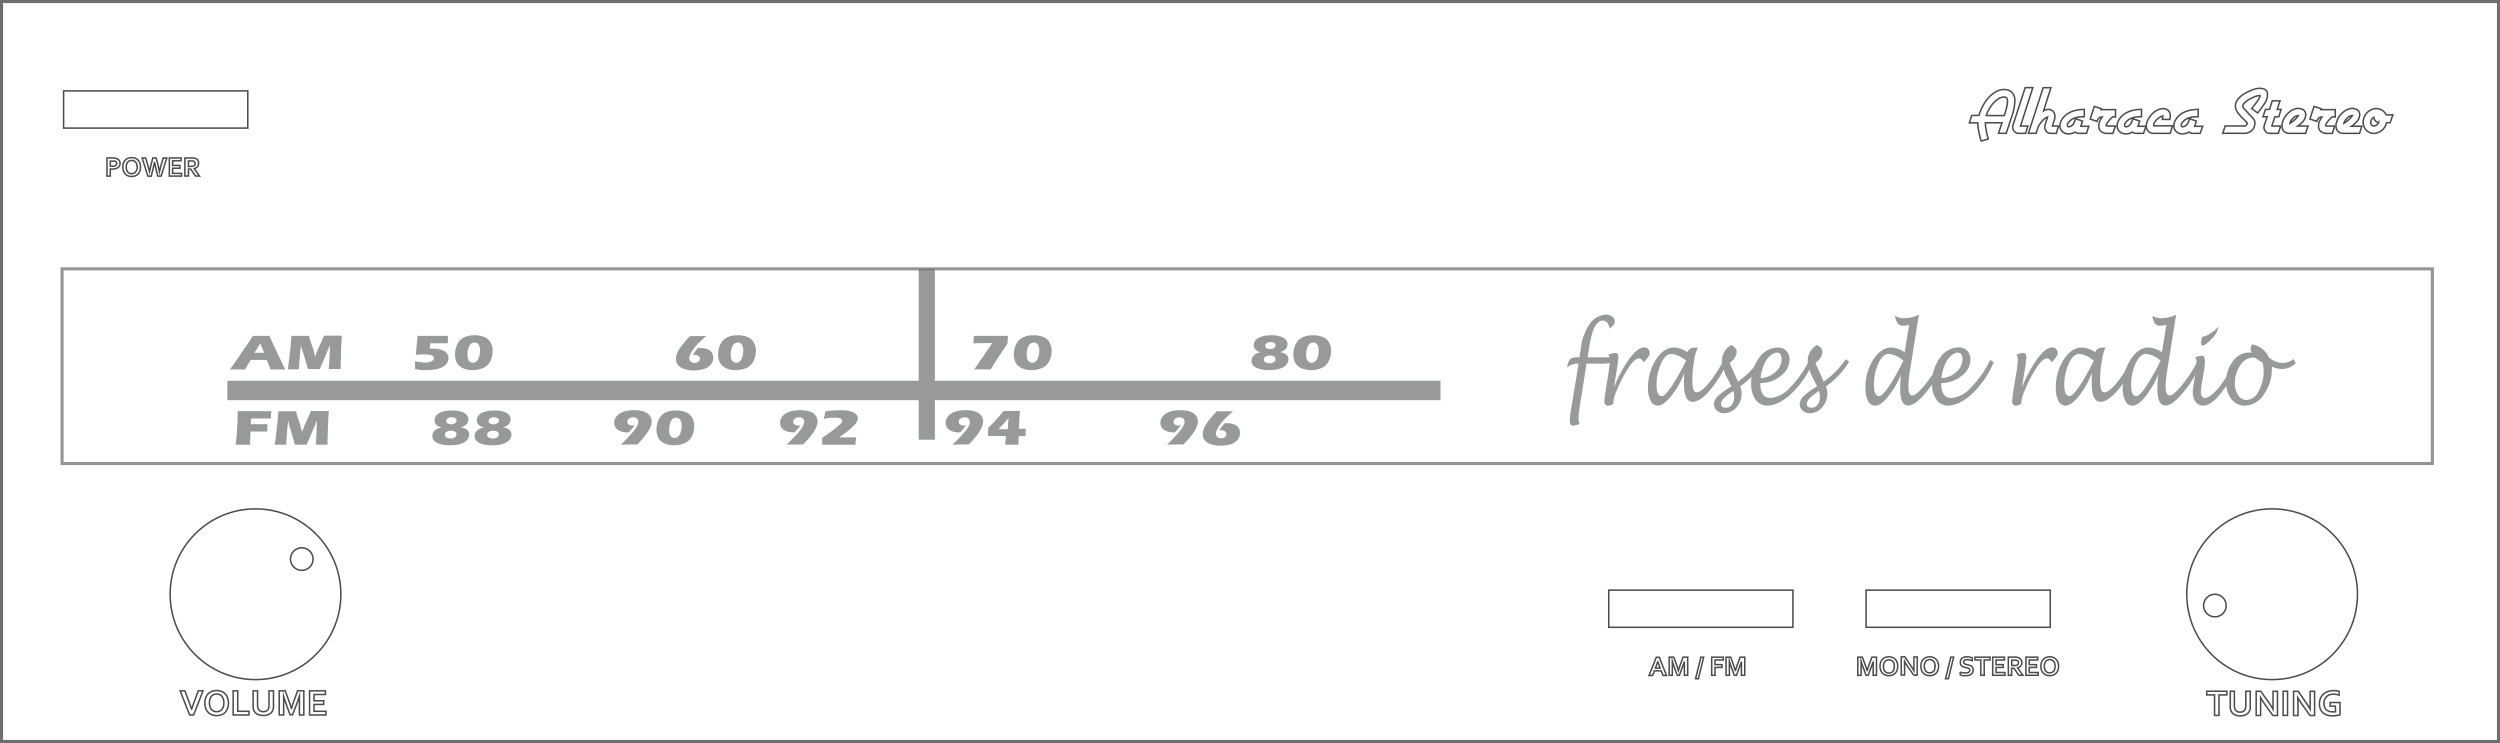 <svg xmlns="http://www.w3.org/2000/svg" viewBox="0 0 473.29 140.67"><rect x="0" y="0" width="473.29" height="140.67" fill="#333333" stroke="none"/><defs><style>.cls-1{fill:#fff;stroke:#6e6e6e;}.cls-1,.cls-3,.cls-4{stroke-miterlimit:10;}.cls-1,.cls-3{stroke-width:0.58px;}.cls-2{fill:#989999;}.cls-3,.cls-4{fill:none;}.cls-3{stroke:#6f6f6f;opacity:0.74;}.cls-4{stroke:#4c4c4c;stroke-width:0.29px;}</style></defs><g id="Capa_2" data-name="Capa 2"><g id="Capa_1-2" data-name="Capa 1"><rect class="cls-1" x="0.29" y="0.29" width="472.71" height="140.08"></rect><path class="cls-2" d="M298.86,68.84h-.16a3.08,3.08,0,0,0-2,.72,2.87,2.87,0,0,1,.55-1.58,2.42,2.42,0,0,1,1.53-.33H299l.26-1.6a10.35,10.35,0,0,1,1.67-4.7,4,4,0,0,1,3.15-1.78,1.79,1.79,0,0,1,1.16.39,1.17,1.17,0,0,1,.48.94c0,.37-.33.8-1,1.29-.18-1-.61-1.49-1.28-1.49q-1.77,0-2.54,4.79l-.34,2.16h2.73a10.62,10.62,0,0,0,2.74-.26,2,2,0,0,1-.86,1.24,8.33,8.33,0,0,1-2.47.21h-2.34l-1.32,8.32a13.37,13.37,0,0,0-.2,2.1,2.68,2.68,0,0,0,.2,1,3.56,3.56,0,0,1-1.2.32c-.43,0-.65-.3-.65-.9a17.22,17.22,0,0,1,.26-2.33Z"></path><path class="cls-2" d="M305.39,76.49a2,2,0,0,1-.86.31c-.53,0-.8-.29-.8-.87,0-.3.1-1,.28-2.23l.39-2.41a21.42,21.42,0,0,0,.36-3.19,1.58,1.58,0,0,0-.26-.94,3.73,3.73,0,0,1,1.34-.35c.37,0,.55.29.55.86a24.7,24.7,0,0,1-.39,2.81l-.44,2.82a25.09,25.09,0,0,1,3-5.53c1-1.32,1.9-2,2.71-2a1,1,0,0,1,.74.31,1,1,0,0,1,.31.74c0,.45-.39,1-1.18,1.8-.2-.51-.48-.76-.85-.76-.66,0-1.5.87-2.52,2.62a25,25,0,0,0-1.66,3.36,7.69,7.69,0,0,0-.7,2.46Z"></path><path class="cls-2" d="M318.84,70.63A15.93,15.93,0,0,1,316.37,75q-1.46,1.8-2.55,1.8a1.51,1.51,0,0,1-1.33-.92,5.13,5.13,0,0,1-.49-2.44,9.65,9.65,0,0,1,1.48-5.34c1-1.54,2.13-2.31,3.43-2.31a4.78,4.78,0,0,1,2.56.91c.13-.6.69-.9,1.65-.9h.31a7.68,7.68,0,0,0-.68,2.31l-.13.82a20.26,20.26,0,0,0-.23,3.22c0,1.42.27,2.13.8,2.13s1.33-.59,2.31-1.75a26.13,26.13,0,0,0,2.88-4.46l.6.53a21.46,21.46,0,0,1-3.3,5.33c-1.24,1.43-2.31,2.14-3.2,2.14-1.12,0-1.68-1.16-1.68-3.49C318.8,72.11,318.81,71.45,318.84,70.63Zm.37-2.32A4.86,4.86,0,0,0,316.48,67c-.79,0-1.47.59-2,1.78a9.49,9.49,0,0,0-.86,4.22c0,1.3.34,2,1,2s2.17-2,4.28-6.09C318.92,68.81,319,68.62,319.21,68.31Z"></path><path class="cls-2" d="M329.45,73.14a4.08,4.08,0,0,1,.27,1.41,3.69,3.69,0,0,1-1,2.58,3.06,3.06,0,0,1-2.34,1.1,2,2,0,0,1-1.35-.5,1.58,1.58,0,0,1-.55-1.21,2.23,2.23,0,0,1,.76-1.54,13.67,13.67,0,0,1,2.55-1.84l-.63-1.25A8.75,8.75,0,0,1,326,68.33a3.41,3.41,0,0,1,1.73-3c.71.33,1.06.76,1.06,1.27a2.71,2.71,0,0,1-1.35,2.08l.89,2,.7,1.57a19.08,19.08,0,0,0,2.25-1.9A21.61,21.61,0,0,0,333.21,68l.63.48A15,15,0,0,1,329.45,73.14Zm-1.32.88c-1.54,1-2.3,1.81-2.3,2.37s.31.8.93.8a1.35,1.35,0,0,0,1.12-.58,2.48,2.48,0,0,0,.42-1.49A3.55,3.55,0,0,0,328.13,74Z"></path><path class="cls-2" d="M333.25,72.52c0,1.89.65,2.83,1.94,2.83a5.65,5.65,0,0,0,3.7-2,19.3,19.3,0,0,0,3.65-5.22l.67.45a17.65,17.65,0,0,1-4,5.87q-2.45,2.32-4.64,2.33a2.59,2.59,0,0,1-2.22-1.13,5.09,5.09,0,0,1-.82-3.07A7.84,7.84,0,0,1,333,67.79a4.36,4.36,0,0,1,3.57-2,2.12,2.12,0,0,1,1.61.63,2.37,2.37,0,0,1,.61,1.69,3.85,3.85,0,0,1-1.69,3.07A6,6,0,0,1,333.25,72.52Zm.06-.93a4.48,4.48,0,0,0,2.8-1.16A3.2,3.2,0,0,0,337.28,68c0-.82-.29-1.24-.89-1.24s-1.36.47-2,1.42A7.9,7.9,0,0,0,333.31,71.59Z"></path><path class="cls-2" d="M345.68,73.14a4.08,4.08,0,0,1,.27,1.41,3.73,3.73,0,0,1-1,2.58,3.06,3.06,0,0,1-2.35,1.1,2,2,0,0,1-1.34-.5,1.58,1.58,0,0,1-.55-1.21,2.23,2.23,0,0,1,.76-1.54A13.34,13.34,0,0,1,344,73.14l-.63-1.25a8.75,8.75,0,0,1-1.14-3.56,3.41,3.41,0,0,1,1.73-3c.71.33,1.06.76,1.06,1.27a2.71,2.71,0,0,1-1.35,2.08l.89,2,.7,1.57a19.08,19.08,0,0,0,2.25-1.9A21.61,21.61,0,0,0,349.44,68l.63.48A15.17,15.17,0,0,1,345.68,73.14Zm-1.33.88c-1.53,1-2.29,1.81-2.29,2.37s.31.8.93.8a1.32,1.32,0,0,0,1.11-.58,2.42,2.42,0,0,0,.43-1.49A3.57,3.57,0,0,0,344.35,74Z"></path><path class="cls-2" d="M359.91,70.88a18.36,18.36,0,0,1-2.55,4.32c-.89,1.07-1.68,1.6-2.38,1.6a1.48,1.48,0,0,1-1.33-.91,5.06,5.06,0,0,1-.49-2.43,9.73,9.73,0,0,1,1.47-5.36c1-1.54,2.12-2.31,3.41-2.31a4.66,4.66,0,0,1,2.54.92l.84-5.21a5.15,5.15,0,0,1-1.14.17,1.2,1.2,0,0,1-1-.4,3.68,3.68,0,0,1-.52-1.52,2.65,2.65,0,0,0,1.73.48,6.25,6.25,0,0,0,2.79-.66l-1.7,10.63a18.51,18.51,0,0,0-.29,3c0,1.11.25,1.67.76,1.67s1.34-.73,2.5-2.18a25.13,25.13,0,0,0,2.91-4.57l.64.5a23.73,23.73,0,0,1-3.47,5.66q-2.08,2.49-3.33,2.49c-1.05,0-1.57-1-1.57-3.14A21.3,21.3,0,0,1,359.91,70.88Zm.42-2.57A4.79,4.79,0,0,0,357.62,67c-.78,0-1.46.59-2,1.78a9.69,9.69,0,0,0-.85,4.22c0,1.3.34,2,1,2s2.16-2,4.27-6.09C360.07,68.79,360.17,68.61,360.33,68.31Z"></path><path class="cls-2" d="M367.5,72.52c0,1.89.64,2.83,1.94,2.83a5.65,5.65,0,0,0,3.7-2,19.53,19.53,0,0,0,3.65-5.22l.66.45a17.63,17.63,0,0,1-4,5.87q-2.45,2.32-4.64,2.33a2.62,2.62,0,0,1-2.23-1.13,5.16,5.16,0,0,1-.81-3.07,7.84,7.84,0,0,1,1.48-4.81,4.33,4.33,0,0,1,3.56-2,2.15,2.15,0,0,1,1.62.63,2.36,2.36,0,0,1,.6,1.69,3.87,3.87,0,0,1-1.68,3.07A6,6,0,0,1,367.5,72.52Zm.06-.93a4.5,4.5,0,0,0,2.8-1.16A3.2,3.2,0,0,0,371.53,68c0-.82-.3-1.24-.89-1.24s-1.36.47-2,1.42A7.9,7.9,0,0,0,367.56,71.59Z"></path><path class="cls-2" d="M382.59,76.49a2,2,0,0,1-.86.31c-.53,0-.8-.29-.8-.87a19.72,19.72,0,0,1,.28-2.23l.39-2.41A21.42,21.42,0,0,0,382,68.1a1.65,1.65,0,0,0-.26-.94,3.73,3.73,0,0,1,1.34-.35c.36,0,.55.29.55.86a24.7,24.7,0,0,1-.39,2.81l-.44,2.82a25.09,25.09,0,0,1,3-5.53c1-1.32,1.9-2,2.71-2a1,1,0,0,1,.74.31,1,1,0,0,1,.31.74c0,.45-.39,1-1.18,1.8-.2-.51-.48-.76-.85-.76-.66,0-1.5.87-2.53,2.62a26.14,26.14,0,0,0-1.65,3.36,7.69,7.69,0,0,0-.7,2.46Z"></path><path class="cls-2" d="M396,70.63A16.19,16.19,0,0,1,393.57,75q-1.47,1.8-2.55,1.8a1.5,1.5,0,0,1-1.33-.92,5.13,5.13,0,0,1-.49-2.44,9.65,9.65,0,0,1,1.48-5.34c1-1.54,2.13-2.31,3.43-2.31a4.78,4.78,0,0,1,2.56.91q.19-.9,1.65-.9h.31a7.4,7.4,0,0,0-.68,2.31l-.14.82a20.35,20.35,0,0,0-.22,3.22c0,1.42.26,2.13.8,2.13s1.33-.59,2.3-1.75a25,25,0,0,0,2.88-4.46l.61.53a21.46,21.46,0,0,1-3.3,5.33c-1.24,1.43-2.31,2.14-3.2,2.14-1.12,0-1.69-1.16-1.69-3.49C396,72.11,396,71.45,396,70.63Zm.37-2.32A4.86,4.86,0,0,0,393.68,67c-.79,0-1.47.59-2,1.78a9.49,9.49,0,0,0-.87,4.22c0,1.3.35,2,1,2s2.17-2,4.28-6.09C396.11,68.81,396.22,68.62,396.41,68.31Z"></path><path class="cls-2" d="M408.61,70.88a18.36,18.36,0,0,1-2.55,4.32c-.89,1.07-1.68,1.6-2.38,1.6a1.49,1.49,0,0,1-1.33-.91,5.18,5.18,0,0,1-.49-2.43,9.73,9.73,0,0,1,1.47-5.36q1.47-2.31,3.42-2.31a4.71,4.71,0,0,1,2.54.92l.83-5.21a5.15,5.15,0,0,1-1.14.17,1.22,1.22,0,0,1-1-.4,3.7,3.7,0,0,1-.51-1.52,2.6,2.6,0,0,0,1.72.48,6.22,6.22,0,0,0,2.79-.66l-1.7,10.63a19.69,19.69,0,0,0-.29,3c0,1.11.26,1.67.77,1.67s1.33-.73,2.49-2.18a24.1,24.1,0,0,0,2.91-4.57l.64.5a23.41,23.41,0,0,1-3.47,5.66c-1.39,1.66-2.5,2.49-3.32,2.49-1.06,0-1.58-1-1.58-3.14A21.3,21.3,0,0,1,408.61,70.88Zm.42-2.57A4.79,4.79,0,0,0,406.32,67c-.78,0-1.45.59-2,1.78a9.69,9.69,0,0,0-.86,4.22c0,1.3.34,2,1,2s2.16-2,4.27-6.09C408.77,68.79,408.87,68.61,409,68.31Z"></path><path class="cls-2" d="M423.89,68.62a27.71,27.71,0,0,1-3.57,6c-1.21,1.45-2.29,2.17-3.24,2.17a1.67,1.67,0,0,1-1.41-.71,3,3,0,0,1-.54-1.86,9,9,0,0,1,.16-1.39l.17-1.07a23.72,23.72,0,0,0,.38-3.23,1.53,1.53,0,0,0-.26-.91,7,7,0,0,1,1.27-.29c.38,0,.58.34.58,1a14.63,14.63,0,0,1-.23,2.14l-.3,1.89a12.9,12.9,0,0,0-.23,1.77c0,.8.27,1.2.82,1.2s1.52-.68,2.6-2a28.16,28.16,0,0,0,3.15-5.16Zm-7-4.88H417a3.63,3.63,0,0,0,1.51-.66,6.78,6.78,0,0,0,1.53-1.27,4.85,4.85,0,0,1-1.22,2.24c-.88.92-1.48,1.37-1.79,1.37s-.32-.15-.32-.47A3.86,3.86,0,0,1,416.93,63.74Z"></path><path class="cls-2" d="M430.09,69.41a3.19,3.19,0,0,1,0,.42,8,8,0,0,1-1.54,4.88A4.4,4.4,0,0,1,425,76.8a3.12,3.12,0,0,1-2.56-1.25,5,5,0,0,1-1-3.23,6.25,6.25,0,0,1,1.28-3.92,3.74,3.74,0,0,1,3-1.66,1.87,1.87,0,0,1,.56.09,1.87,1.87,0,0,1-.19-.74,1.64,1.64,0,0,1,.26-.89,4.2,4.2,0,0,1,3.17,2.43,4.12,4.12,0,0,0,2.7,1.09,3.46,3.46,0,0,0,2-.76l.39.82a3.88,3.88,0,0,1-2.55,1.08A5.31,5.31,0,0,1,430.09,69.41Zm-1.77-.82a3.59,3.59,0,0,1-1.2-.78,2.65,2.65,0,0,0-.66-.11,2.91,2.91,0,0,0-2.36,1.49,5.81,5.81,0,0,0-1,3.38,3.8,3.8,0,0,0,.62,2.26,1.87,1.87,0,0,0,1.59.89,2.71,2.71,0,0,0,2.28-1.65,7.82,7.82,0,0,0,.95-3.94A6,6,0,0,0,428.32,68.59Z"></path><rect class="cls-2" x="43.04" y="72.09" width="229.67" height="3.67"></rect><rect class="cls-2" x="173.92" y="50.9" width="3.06" height="32.34"></rect><path class="cls-2" d="M43.52,69.94l.5-.67,3.11-4.53.33-.5.4-.65H51l.88,1.94,1.78,3.73.35.68H51.23a18.54,18.54,0,0,0-.76-1.8h-3c-.34.55-.7,1.15-1.07,1.8H43.52Zm4.65-3.15H50L49.27,65c-.26.45-.48.83-.67,1.12Z"></path><path class="cls-2" d="M54.47,69.94l.15-.94L55,65.74l.18-2.15h3.35c0,.27.09.47.13.61s.12.41.26.81.26.75.35,1,.21.8.38,1.51q.27-.74.48-1.26c.15-.35.33-.75.54-1.19s.36-.74.42-.88.13-.35.23-.64h3.4q-.1,1.57-.15,2.7c0,1.47-.08,2.48-.08,3,0,.12,0,.32,0,.62H62.25c0-.28.07-.94.12-2s.08-1.72.08-2c0-.13,0-.3,0-.53l-.78,1.89-1.13,2.64H58.3l-.74-2.55L57.13,66a1.45,1.45,0,0,1-.06-.19c0-.08,0-.22-.09-.41l-.16,1.29-.2,2.64v.59H54.47Z"></path><path class="cls-2" d="M78.58,69.85l0-.47c0-.15,0-.29,0-.41s0-.32-.08-.6a10.12,10.12,0,0,0,2.06.27,2.65,2.65,0,0,0,.81-.11,1.4,1.4,0,0,0,.57-.3.59.59,0,0,0,.19-.43.54.54,0,0,0-.4-.51,3.31,3.31,0,0,0-1.27-.18l-.75,0c-.25,0-.58,0-1,.09l.3-3c0-.15,0-.35,0-.62h5.84c0,.33-.06.58-.07.77l0,.63-.79,0h-2.5L81.3,66l.63,0a5.53,5.53,0,0,1,1.65.23,2.12,2.12,0,0,1,1,.65,1.45,1.45,0,0,1,.33.93,1.67,1.67,0,0,1-.33,1,2.34,2.34,0,0,1-.92.74,4.82,4.82,0,0,1-1.36.4,10.21,10.21,0,0,1-1.58.13c-.21,0-.45,0-.73,0L79.32,70Z"></path><path class="cls-2" d="M89.87,63.47a4.81,4.81,0,0,1,1.74.3,2.33,2.33,0,0,1,1.21,1,3.13,3.13,0,0,1,.44,1.67A4.31,4.31,0,0,1,93,67.93a2.81,2.81,0,0,1-1.93,1.89,5.27,5.27,0,0,1-1.61.25,5,5,0,0,1-1.36-.19A2.81,2.81,0,0,1,87,69.29a2.16,2.16,0,0,1-.67-1,3.58,3.58,0,0,1-.19-1.19,4.67,4.67,0,0,1,.26-1.52,3.24,3.24,0,0,1,.75-1.22,3,3,0,0,1,1.21-.69A5.17,5.17,0,0,1,89.87,63.47Zm-.05,1.38a1,1,0,0,0-.5.13,1.26,1.26,0,0,0-.43.43,2.85,2.85,0,0,0-.28.76,4.17,4.17,0,0,0-.11,1,2.37,2.37,0,0,0,.12.82,1,1,0,0,0,.36.5.92.92,0,0,0,.57.18,1,1,0,0,0,.35-.06,1.12,1.12,0,0,0,.36-.24,1.5,1.5,0,0,0,.33-.53,2.78,2.78,0,0,0,.21-.71,3.67,3.67,0,0,0,.07-.75,2,2,0,0,0-.28-1.17A.91.91,0,0,0,89.82,64.85Z"></path><path class="cls-2" d="M132.08,65.89a4.18,4.18,0,0,1,.59,0,3.39,3.39,0,0,1,1.24.21,1.68,1.68,0,0,1,.84.65,1.84,1.84,0,0,1,.28,1,1.8,1.8,0,0,1-.13.69,2.12,2.12,0,0,1-.37.61,2.52,2.52,0,0,1-.6.51,3.43,3.43,0,0,1-.76.33,5.69,5.69,0,0,1-.86.18,7.14,7.14,0,0,1-.93.06,5.58,5.58,0,0,1-1.88-.29,2.29,2.29,0,0,1-1.17-.77,1.8,1.8,0,0,1-.36-1.08,2.91,2.91,0,0,1,.1-.74,3.53,3.53,0,0,1,.43-1,12.63,12.63,0,0,1,.94-1.29,15.81,15.81,0,0,1,1.2-1.34h3.07L132.5,64.7c-.28.27-.55.56-.8.85a8.85,8.85,0,0,0-.62.82,4.63,4.63,0,0,0-.42.74,1.8,1.8,0,0,0-.15.4,1.45,1.45,0,0,0,0,.35.77.77,0,0,0,.11.41.76.76,0,0,0,.34.32,1.13,1.13,0,0,0,.54.12,1.25,1.25,0,0,0,.53-.11.75.75,0,0,0,.46-.71.56.56,0,0,0-.35-.55,1.5,1.5,0,0,0-.7-.17,2.14,2.14,0,0,0-.32,0l.51-.66Z"></path><path class="cls-2" d="M139.71,63.47a4.81,4.81,0,0,1,1.74.3,2.33,2.33,0,0,1,1.21,1,3.13,3.13,0,0,1,.44,1.67,4.31,4.31,0,0,1-.27,1.49,2.81,2.81,0,0,1-1.93,1.89,5.32,5.32,0,0,1-1.61.25,5,5,0,0,1-1.36-.19,2.81,2.81,0,0,1-1.12-.59,2.16,2.16,0,0,1-.67-1,3.58,3.58,0,0,1-.19-1.19,4.67,4.67,0,0,1,.26-1.52,3.24,3.24,0,0,1,.75-1.22,2.94,2.94,0,0,1,1.21-.69A5.17,5.17,0,0,1,139.71,63.47Zm-.05,1.38a1,1,0,0,0-.5.13,1.26,1.26,0,0,0-.43.43,2.85,2.85,0,0,0-.28.76,4.17,4.17,0,0,0-.11,1,2.37,2.37,0,0,0,.12.82,1,1,0,0,0,.36.5.92.92,0,0,0,.57.18,1,1,0,0,0,.35-.06,1.12,1.12,0,0,0,.36-.24,1.5,1.5,0,0,0,.33-.53,2.78,2.78,0,0,0,.21-.71,3.67,3.67,0,0,0,.07-.75,2,2,0,0,0-.28-1.17A.91.91,0,0,0,139.66,64.85Z"></path><path class="cls-2" d="M184.43,69.94l.69-1,1.29-1.87,1.06-1.56c.08-.11.2-.3.36-.56H187c-.83,0-1.74,0-2.72.06,0-.41.07-.89.08-1.43h6.46l-.09,1.47-1.44,2.14-.91,1.4-.82,1.34Z"></path><path class="cls-2" d="M195.7,63.47a4.81,4.81,0,0,1,1.74.3,2.33,2.33,0,0,1,1.21,1,3.13,3.13,0,0,1,.44,1.67,4.31,4.31,0,0,1-.27,1.49,3,3,0,0,1-.73,1.19,3.09,3.09,0,0,1-1.21.7,5.21,5.21,0,0,1-1.6.25,5,5,0,0,1-1.36-.19,2.81,2.81,0,0,1-1.12-.59,2.16,2.16,0,0,1-.67-1,3.58,3.58,0,0,1-.19-1.19,4.67,4.67,0,0,1,.26-1.52,3.24,3.24,0,0,1,.75-1.22,2.94,2.94,0,0,1,1.21-.69A5.12,5.12,0,0,1,195.7,63.47Zm0,1.38a1,1,0,0,0-.5.13,1.26,1.26,0,0,0-.43.43,2.86,2.86,0,0,0-.29.76,4.74,4.74,0,0,0-.1,1,2.37,2.37,0,0,0,.12.82,1,1,0,0,0,.36.5.92.92,0,0,0,.57.18,1.07,1.07,0,0,0,.35-.06,1.12,1.12,0,0,0,.36-.24,1.66,1.66,0,0,0,.33-.53,2.78,2.78,0,0,0,.21-.71,3.67,3.67,0,0,0,.07-.75,2,2,0,0,0-.28-1.17A.91.91,0,0,0,195.65,64.85Z"></path><path class="cls-2" d="M238.6,66.69a5,5,0,0,1-.51-.22,2.27,2.27,0,0,1-.32-.22,1.75,1.75,0,0,1-.26-.29,1.17,1.17,0,0,1-.14-.33,1.24,1.24,0,0,1,0-.33,1.36,1.36,0,0,1,.26-.82,1.92,1.92,0,0,1,.78-.59,4.08,4.08,0,0,1,1.11-.33,8.09,8.09,0,0,1,1.23-.09,6.69,6.69,0,0,1,1.2.11,3.39,3.39,0,0,1,1,.35,1.66,1.66,0,0,1,.6.53,1.29,1.29,0,0,1,.19.72,1.58,1.58,0,0,1-.05.38,1,1,0,0,1-.16.34,1.42,1.42,0,0,1-.26.29,3.29,3.29,0,0,1-.33.23,5.16,5.16,0,0,1-.59.25,5,5,0,0,1,.59.16,1.59,1.59,0,0,1,.4.18,1.43,1.43,0,0,1,.32.28,1.08,1.08,0,0,1,.2.34,1.21,1.21,0,0,1,.06.38,1.51,1.51,0,0,1-.3.89,2.06,2.06,0,0,1-.8.68,4,4,0,0,1-1.18.37,7.87,7.87,0,0,1-1.38.12,7.74,7.74,0,0,1-1.29-.11,4.12,4.12,0,0,1-1.11-.34,1.9,1.9,0,0,1-.71-.56,1.37,1.37,0,0,1-.22-.74,1.45,1.45,0,0,1,.08-.47,1.43,1.43,0,0,1,.25-.43,1.52,1.52,0,0,1,.38-.34,1.89,1.89,0,0,1,.42-.22A5.93,5.93,0,0,1,238.6,66.69Zm1.82.62a1.45,1.45,0,0,0-.84.21.64.64,0,0,0-.31.55.56.56,0,0,0,.14.36.86.86,0,0,0,.39.26,1.92,1.92,0,0,0,.55.08,1.7,1.7,0,0,0,.57-.09.94.94,0,0,0,.41-.28.64.64,0,0,0,.15-.42.57.57,0,0,0-.28-.49A1.45,1.45,0,0,0,240.42,67.31Zm.15-2.55a1.26,1.26,0,0,0-.75.2.61.61,0,0,0-.28.5.52.52,0,0,0,.12.33A.7.7,0,0,0,240,66a1.41,1.41,0,0,0,.47.07,1.3,1.3,0,0,0,.73-.19.6.6,0,0,0,.29-.52.5.5,0,0,0-.25-.44A1.11,1.11,0,0,0,240.57,64.76Z"></path><path class="cls-2" d="M248.61,63.47a4.77,4.77,0,0,1,1.74.3,2.36,2.36,0,0,1,1.22,1,3.12,3.12,0,0,1,.43,1.67,4.31,4.31,0,0,1-.27,1.49,3,3,0,0,1-.72,1.19,3.17,3.17,0,0,1-1.21.7,5.25,5.25,0,0,1-1.6.25,5,5,0,0,1-1.37-.19,3,3,0,0,1-1.12-.59,2.16,2.16,0,0,1-.67-1,3.58,3.58,0,0,1-.19-1.19,4.43,4.43,0,0,1,.27-1.52,3.22,3.22,0,0,1,.74-1.22,3.07,3.07,0,0,1,1.21-.69A5.22,5.22,0,0,1,248.61,63.47Zm0,1.38a1,1,0,0,0-.51.13,1.15,1.15,0,0,0-.42.43,2.56,2.56,0,0,0-.29.76,4.72,4.72,0,0,0-.11,1,2.37,2.37,0,0,0,.12.82,1,1,0,0,0,.36.5.94.94,0,0,0,.57.18,1,1,0,0,0,.35-.06.94.94,0,0,0,.36-.24,1.67,1.67,0,0,0,.34-.53,3.91,3.91,0,0,0,.21-.71,4.56,4.56,0,0,0,.06-.75,2,2,0,0,0-.28-1.17A.89.89,0,0,0,248.57,64.85Z"></path><path class="cls-2" d="M44.62,84.18c.08-.63.14-1.13.17-1.52.05-.56.1-1.34.14-2.32s.07-1.66.07-2v-.51h6.38c-.07.71-.1,1.18-.1,1.4H47.54l-.06,1.08.88,0h1l1.28,0q-.06.89-.06,1.38l-1.44,0-1.72,0-.06,1.67v.83h-2.7Z"></path><path class="cls-2" d="M52,84.18l.15-.94L52.52,80l.19-2.15h3.34c.06.27.1.47.14.61s.12.41.26.81.26.75.34,1,.22.79.39,1.5c.18-.48.34-.9.48-1.25s.33-.75.54-1.2.36-.74.41-.87.14-.35.24-.64h3.4c-.08,1-.13,1.94-.15,2.69C62.05,82,62,83,62,83.56c0,.11,0,.32,0,.62H59.79c0-.28.07-.94.12-2s.07-1.72.07-2c0-.13,0-.31,0-.53l-.79,1.89-1.13,2.64H55.84l-.74-2.56-.44-1.36c0-.05,0-.12,0-.2s0-.21-.1-.41l-.15,1.29-.2,2.65,0,.59H52Z"></path><path class="cls-2" d="M83.54,80.92A3.44,3.44,0,0,1,83,80.7a1.66,1.66,0,0,1-.32-.22,1,1,0,0,1-.25-.29,1,1,0,0,1-.15-.32,1.27,1.27,0,0,1,0-.34,1.37,1.37,0,0,1,.26-.81,2,2,0,0,1,.79-.6,4.38,4.38,0,0,1,1.1-.32,8.22,8.22,0,0,1,1.24-.09,6.58,6.58,0,0,1,1.19.11,3.2,3.2,0,0,1,1,.34,1.67,1.67,0,0,1,.6.53,1.29,1.29,0,0,1,.2.72,1.27,1.27,0,0,1-.06.39,1,1,0,0,1-.15.34,1.82,1.82,0,0,1-.27.29,1.9,1.9,0,0,1-.33.22,3.42,3.42,0,0,1-.58.26l.59.15a2.33,2.33,0,0,1,.39.19,1.24,1.24,0,0,1,.32.28,1,1,0,0,1,.2.34,1.21,1.21,0,0,1,.06.38,1.57,1.57,0,0,1-.29.89,2.17,2.17,0,0,1-.81.68,4.2,4.2,0,0,1-1.18.37,8.74,8.74,0,0,1-1.37.11,7.87,7.87,0,0,1-1.3-.1,3.94,3.94,0,0,1-1.1-.34,1.75,1.75,0,0,1-.71-.57,1.24,1.24,0,0,1-.22-.74,1.26,1.26,0,0,1,.08-.47,1.42,1.42,0,0,1,.24-.43,1.75,1.75,0,0,1,.38-.34A2.42,2.42,0,0,1,83,81.1Zm1.82.63a1.45,1.45,0,0,0-.84.21.64.64,0,0,0-.3.55.55.55,0,0,0,.13.36.78.78,0,0,0,.39.25,1.69,1.69,0,0,0,.56.09,1.64,1.64,0,0,0,.56-.09,1,1,0,0,0,.41-.28.64.64,0,0,0,.15-.42.56.56,0,0,0-.28-.5A1.53,1.53,0,0,0,85.36,81.55ZM85.51,79a1.23,1.23,0,0,0-.75.21.61.61,0,0,0-.27.5.52.52,0,0,0,.12.33.71.71,0,0,0,.33.22,1.45,1.45,0,0,0,.47.07,1.28,1.28,0,0,0,.73-.2.59.59,0,0,0,.3-.51.53.53,0,0,0-.25-.45A1.22,1.22,0,0,0,85.51,79Z"></path><path class="cls-2" d="M91.55,80.92A3.44,3.44,0,0,1,91,80.7a1.66,1.66,0,0,1-.32-.22,1.16,1.16,0,0,1-.25-.29,1,1,0,0,1-.15-.32,1.27,1.27,0,0,1,0-.34,1.32,1.32,0,0,1,.27-.81,1.89,1.89,0,0,1,.78-.6,4.38,4.38,0,0,1,1.1-.32,8.22,8.22,0,0,1,1.24-.09,6.58,6.58,0,0,1,1.19.11,3.2,3.2,0,0,1,1,.34,1.67,1.67,0,0,1,.6.53,1.29,1.29,0,0,1,.2.72,1.67,1.67,0,0,1-.05.39,1.33,1.33,0,0,1-.16.34,1.82,1.82,0,0,1-.27.29,1.9,1.9,0,0,1-.33.22,3.42,3.42,0,0,1-.58.26l.59.15a2.33,2.33,0,0,1,.39.19,1.29,1.29,0,0,1,.33.28,1,1,0,0,1,.19.34,1.21,1.21,0,0,1,.06.38,1.57,1.57,0,0,1-.29.89,2.17,2.17,0,0,1-.81.68,4.2,4.2,0,0,1-1.18.37,8.74,8.74,0,0,1-1.37.11,7.67,7.67,0,0,1-1.29-.1,3.91,3.91,0,0,1-1.11-.34,1.75,1.75,0,0,1-.71-.57,1.24,1.24,0,0,1-.22-.74,1.26,1.26,0,0,1,.08-.47,1.42,1.42,0,0,1,.24-.43,1.59,1.59,0,0,1,.39-.34A2.06,2.06,0,0,1,91,81.1Zm1.82.63a1.45,1.45,0,0,0-.84.21.64.64,0,0,0-.3.55.55.55,0,0,0,.13.36.78.78,0,0,0,.39.25,1.69,1.69,0,0,0,.56.09,1.64,1.64,0,0,0,.56-.09,1,1,0,0,0,.41-.28.64.64,0,0,0,.15-.42.56.56,0,0,0-.28-.5A1.5,1.5,0,0,0,93.37,81.55ZM93.52,79a1.23,1.23,0,0,0-.75.21.61.61,0,0,0-.27.5.52.52,0,0,0,.12.33.71.71,0,0,0,.33.22,1.45,1.45,0,0,0,.47.07,1.28,1.28,0,0,0,.73-.2.59.59,0,0,0,.3-.51.51.51,0,0,0-.25-.45A1.22,1.22,0,0,0,93.52,79Z"></path><path class="cls-2" d="M117.54,84.18l1-1c.31-.31.62-.64.93-1a10.5,10.5,0,0,0,.72-.86,3.84,3.84,0,0,0,.4-.63,2.4,2.4,0,0,0,.2-.49,1.13,1.13,0,0,0,.06-.36.81.81,0,0,0-.12-.44.63.63,0,0,0-.33-.29,1.25,1.25,0,0,0-.51-.1,1.34,1.34,0,0,0-.79.23.74.74,0,0,0-.33.62.65.65,0,0,0,.12.39.8.8,0,0,0,.38.24,1.41,1.41,0,0,0,.49.09,3.09,3.09,0,0,0,.44-.05c-.38.42-.77.86-1.16,1.33l-.35,0a4,4,0,0,1-.86-.11,2.78,2.78,0,0,1-.82-.35,1.61,1.61,0,0,1-.55-.61,1.78,1.78,0,0,1-.18-.78,1.85,1.85,0,0,1,.31-1,2.38,2.38,0,0,1,.87-.79,3.92,3.92,0,0,1,1.23-.44,7.17,7.17,0,0,1,1.43-.13,6.67,6.67,0,0,1,1.36.14,2.85,2.85,0,0,1,1.07.45,1.86,1.86,0,0,1,.83,1.51,2.93,2.93,0,0,1-.08.62,4.23,4.23,0,0,1-.27.71,6.59,6.59,0,0,1-.51.86,12,12,0,0,1-.76,1c-.3.34-.66.73-1.09,1.19Z"></path><path class="cls-2" d="M128,77.71a5.06,5.06,0,0,1,1.75.29A2.39,2.39,0,0,1,131,79a3.12,3.12,0,0,1,.43,1.67,4.54,4.54,0,0,1-.26,1.49,3.12,3.12,0,0,1-.73,1.19,3.17,3.17,0,0,1-1.21.7,5.2,5.2,0,0,1-1.6.24,5,5,0,0,1-1.37-.18,3,3,0,0,1-1.11-.59,2.24,2.24,0,0,1-.68-1,3.87,3.87,0,0,1-.19-1.2,4.37,4.37,0,0,1,.27-1.51,3.16,3.16,0,0,1,.75-1.22,3,3,0,0,1,1.2-.69A5.22,5.22,0,0,1,128,77.71Zm0,1.38a1,1,0,0,0-.51.13,1.09,1.09,0,0,0-.42.43,2.45,2.45,0,0,0-.29.76,4.72,4.72,0,0,0-.11,1,2.41,2.41,0,0,0,.12.82,1,1,0,0,0,.37.5.91.91,0,0,0,.56.17,1,1,0,0,0,.35-.06.94.94,0,0,0,.36-.24,1.51,1.51,0,0,0,.34-.52,4.16,4.16,0,0,0,.21-.71,4.74,4.74,0,0,0,.06-.75,2,2,0,0,0-.28-1.18A.91.91,0,0,0,128,79.09Z"></path><path class="cls-2" d="M148.94,84.18l1-1c.31-.31.62-.64.94-1s.55-.64.71-.86a3.84,3.84,0,0,0,.4-.63,2.54,2.54,0,0,0,.21-.49,1.49,1.49,0,0,0,.05-.36.9.9,0,0,0-.11-.44.69.69,0,0,0-.34-.29,1.19,1.19,0,0,0-.51-.1,1.36,1.36,0,0,0-.79.23.74.74,0,0,0-.33.62.59.59,0,0,0,.13.39.73.73,0,0,0,.37.24,1.43,1.43,0,0,0,.5.09,3.25,3.25,0,0,0,.44-.05c-.39.42-.78.86-1.17,1.33l-.35,0a4,4,0,0,1-.86-.11,2.9,2.9,0,0,1-.82-.35,1.61,1.61,0,0,1-.55-.61,1.78,1.78,0,0,1-.18-.78,1.85,1.85,0,0,1,.31-1,2.38,2.38,0,0,1,.87-.79,4,4,0,0,1,1.23-.44,7.17,7.17,0,0,1,1.43-.13,6.67,6.67,0,0,1,1.36.14,3,3,0,0,1,1.08.45,2,2,0,0,1,.62.71,1.92,1.92,0,0,1,.2.8,2.93,2.93,0,0,1-.08.62,4.23,4.23,0,0,1-.27.71,6.59,6.59,0,0,1-.51.86,10.12,10.12,0,0,1-.76,1c-.3.34-.66.73-1.09,1.19Z"></path><path class="cls-2" d="M155.65,84.18c0-.14,0-.34,0-.58s0-.48,0-.73c.41-.27.8-.52,1.14-.77.57-.41,1.07-.78,1.51-1.14s.64-.54.87-.77a1.31,1.31,0,0,0,.27-.35.53.53,0,0,0,0-.2.41.41,0,0,0-.08-.24.57.57,0,0,0-.24-.17,2.58,2.58,0,0,0-1-.15c-.28,0-.57,0-.88,0s-.74.11-1.27.22l.15-.67c0-.13.09-.39.16-.76a22.5,22.5,0,0,1,3-.21,7.92,7.92,0,0,1,1.21.09,4,4,0,0,1,1,.3,1.84,1.84,0,0,1,.68.49,1,1,0,0,1,.23.61,1.23,1.23,0,0,1-.07.42,1.74,1.74,0,0,1-.24.47,3.45,3.45,0,0,1-.57.66,13.55,13.55,0,0,1-1.15,1q-.63.49-1.5,1.11h2.55l.67,0c0,.15,0,.34-.06.56s-.05.5-.08.82h-6.46Z"></path><path class="cls-2" d="M180.33,84.18l1-1c.31-.31.63-.64.94-1s.55-.64.72-.86a5.89,5.89,0,0,0,.4-.63,2.4,2.4,0,0,0,.2-.49,1.49,1.49,0,0,0,0-.36.9.9,0,0,0-.11-.44.65.65,0,0,0-.34-.29,1.18,1.18,0,0,0-.5-.1,1.37,1.37,0,0,0-.8.23.74.74,0,0,0-.33.62.65.65,0,0,0,.13.39.77.77,0,0,0,.37.24,1.47,1.47,0,0,0,.5.09,3.25,3.25,0,0,0,.44-.05c-.39.42-.77.86-1.17,1.33l-.34,0a4,4,0,0,1-.87-.11,2.9,2.9,0,0,1-.82-.35,1.51,1.51,0,0,1-.54-.61,1.66,1.66,0,0,1-.19-.78,1.94,1.94,0,0,1,.31-1,2.33,2.33,0,0,1,.88-.79,3.87,3.87,0,0,1,1.22-.44,7.24,7.24,0,0,1,1.43-.13,6.77,6.77,0,0,1,1.37.14,3,3,0,0,1,1.07.45,1.94,1.94,0,0,1,.83,1.51,2.44,2.44,0,0,1-.09.62,3,3,0,0,1-.27.71,7.7,7.7,0,0,1-.5.86,10.3,10.3,0,0,1-.77,1c-.29.34-.65.73-1.08,1.19Z"></path><path class="cls-2" d="M190.28,84.18c0-.28.07-.57.1-.88s.05-.56.06-.74H189.3l-2.26,0v-.14a2.85,2.85,0,0,0,0-.3l.05-.89c0-.08,0-.16,0-.25.4-.38.88-.86,1.41-1.43s1-1.15,1.53-1.75h3.09c-.07.66-.12,1.3-.16,1.93s-.05,1.1-.06,1.43h1.27c0,.37,0,.76,0,1.18v.22c-.24,0-.59,0-1.06,0h-.25c0,.3-.05.84-.05,1.62h-2.54Zm.51-2.93.13-2.09-.66.76c-.16.19-.29.32-.36.4l-.88.93Z"></path><path class="cls-2" d="M220.94,84.18c.36-.33.69-.65,1-1s.62-.64.94-1,.55-.64.71-.86a3.84,3.84,0,0,0,.4-.63,3.39,3.39,0,0,0,.21-.49,1.49,1.49,0,0,0,.05-.36.9.9,0,0,0-.11-.44.69.69,0,0,0-.34-.29,1.19,1.19,0,0,0-.51-.1,1.36,1.36,0,0,0-.79.23.74.74,0,0,0-.33.62.59.59,0,0,0,.13.39.73.73,0,0,0,.37.24,1.43,1.43,0,0,0,.5.09,3.25,3.25,0,0,0,.44-.05c-.39.42-.78.86-1.17,1.33l-.35,0a4,4,0,0,1-.86-.11,2.9,2.9,0,0,1-.82-.35,1.61,1.61,0,0,1-.55-.61,1.78,1.78,0,0,1-.18-.78,1.85,1.85,0,0,1,.31-1,2.38,2.38,0,0,1,.87-.79,4,4,0,0,1,1.23-.44,7.17,7.17,0,0,1,1.43-.13,6.67,6.67,0,0,1,1.36.14,3,3,0,0,1,1.08.45,2,2,0,0,1,.62.71,1.92,1.92,0,0,1,.2.8,2.93,2.93,0,0,1-.08.62,4.23,4.23,0,0,1-.27.71,6.59,6.59,0,0,1-.51.86,10.12,10.12,0,0,1-.76,1c-.3.34-.66.73-1.09,1.19Z"></path><path class="cls-2" d="M231.81,80.13a4.08,4.08,0,0,1,.59,0,3.43,3.43,0,0,1,1.24.21,1.57,1.57,0,0,1,.83.65,1.75,1.75,0,0,1,.29,1,2.11,2.11,0,0,1-.13.7,2.26,2.26,0,0,1-.37.61,2.49,2.49,0,0,1-.6.5,3,3,0,0,1-.76.34,5.69,5.69,0,0,1-.86.17,7.26,7.26,0,0,1-.93.06,5.7,5.7,0,0,1-1.89-.28,2.37,2.37,0,0,1-1.16-.77,1.81,1.81,0,0,1-.37-1.08,3.52,3.52,0,0,1,.1-.75,3.9,3.9,0,0,1,.44-1,11.76,11.76,0,0,1,.93-1.29,16,16,0,0,1,1.21-1.34h3.07c-.61.54-1,.91-1.21,1.1s-.55.56-.8.86a7.33,7.33,0,0,0-.62.81,6.39,6.39,0,0,0-.43.74,3.24,3.24,0,0,0-.14.4,1.55,1.55,0,0,0-.05.35.79.79,0,0,0,.12.42.81.81,0,0,0,.34.32,1.27,1.27,0,0,0,.54.11,1.12,1.12,0,0,0,.53-.11.74.74,0,0,0,.35-.3.84.84,0,0,0,.11-.41.56.56,0,0,0-.35-.54,1.55,1.55,0,0,0-.7-.18l-.33,0,.52-.67Z"></path><rect class="cls-3" x="11.75" y="50.9" width="448.73" height="36.85"></rect><path class="cls-4" d="M374.66,21.84a8.53,8.53,0,0,1,.73-1.79,7.43,7.43,0,0,1,1.09-1.57,5.48,5.48,0,0,1,1.37-1.11,3.08,3.08,0,0,1,1.54-.42,2.07,2.07,0,0,1,1.49.52,2.24,2.24,0,0,1,.56,1.71,9.82,9.82,0,0,1-.56,2.82l-1.07,3.24h-1.46l.66-2h-3.14a1.69,1.69,0,0,1,0,.23c0,.18,0,.41.08.7a9.38,9.38,0,0,0,.17,1,7.87,7.87,0,0,0,.3,1.13l-1.33.4a1.68,1.68,0,0,1-.12-.33c-.07-.22-.14-.5-.22-.83s-.15-.71-.22-1.12a7.92,7.92,0,0,1-.1-1.17h-1.6l.45-1.39Zm4.87-.25a12,12,0,0,0,.39-1.41,4.68,4.68,0,0,0,.13-1,.91.91,0,0,0-.17-.64.68.68,0,0,0-.5-.16,1.9,1.9,0,0,0-1.06.34,4.85,4.85,0,0,0-1,.87,6.44,6.44,0,0,0-.79,1.14,6,6,0,0,0-.49,1.15h3.37Z"></path><path class="cls-4" d="M382.52,23.86h1.39l-.45,1.39h-1.25a1.08,1.08,0,0,1-.84-.34,1.13,1.13,0,0,1-.33-.81V24a.74.74,0,0,1,0-.12c0-.05,0-.12.06-.22l2.3-7.07h1.45Z"></path><path class="cls-4" d="M389.28,25.25h-1a1.11,1.11,0,0,1-.84-.34,1.17,1.17,0,0,1-.32-.81V24a.31.31,0,0,1,0-.1.3.3,0,0,1,0-.1l.52-1.65a1.91,1.91,0,0,0-.59.35,4.76,4.76,0,0,0-.55.55,5.12,5.12,0,0,0-.45.62,2.94,2.94,0,0,0-.28.61l-.31.95H384l2.81-8.63h1.46L386.88,21a2.74,2.74,0,0,1,.42-.21,1.16,1.16,0,0,1,.42-.07,1.21,1.21,0,0,1,1,.4,1.47,1.47,0,0,1,.31.93,1.49,1.49,0,0,1-.05.43c0,.14-.07.27-.11.41l-.16.45a4.81,4.81,0,0,0-.14.52h1.14Z"></path><path class="cls-4" d="M395,25.25H393.6a1.09,1.09,0,0,1-.42-.07,2,2,0,0,1-.32-.18,2.09,2.09,0,0,1-.64.27,3,3,0,0,1-.64.08,1.73,1.73,0,0,1-.6-.11,1.63,1.63,0,0,1-.51-.3,1.48,1.48,0,0,1-.36-.49,1.53,1.53,0,0,1-.13-.66,1.87,1.87,0,0,1,.14-.71,3.33,3.33,0,0,1,.79-1.13,3.79,3.79,0,0,1,1.09-.73,5.36,5.36,0,0,1,1.27-.39,7.37,7.37,0,0,1,1.32-.12V22.1l-.16,0h-.16a4.73,4.73,0,0,0-1.51.25,2.52,2.52,0,0,0-1.15.82,1,1,0,0,0-.21.34,1.22,1.22,0,0,0,0,.26.3.3,0,0,0,.05.15.19.19,0,0,0,.14.08,1,1,0,0,0,.54-.15,1.4,1.4,0,0,0,.38-.35,2.51,2.51,0,0,0,.25-.49c.06-.19.12-.36.17-.53l1.32.43-.31,1h1.5Z"></path><path class="cls-4" d="M400,22.11a3.57,3.57,0,0,0-.39.35c-.14.15-.28.3-.41.46a4.07,4.07,0,0,0-.33.47.72.72,0,0,0-.13.35.15.15,0,0,0,.16.12h1.58L400,25.25h-.61a5.49,5.49,0,0,1-.68,0,2.14,2.14,0,0,1-.68-.19,1.32,1.32,0,0,1-.5-.44,1.43,1.43,0,0,1-.2-.8,2.1,2.1,0,0,1,.19-.87,3.74,3.74,0,0,1,.47-.8h-.22a.47.47,0,0,0-.16.05.9.9,0,0,0-.23.15,1,1,0,0,0-.22.26,1.24,1.24,0,0,0-.14.37l-1.32-.44.78-2.4,1.33.44-.07.18h2.76v1.39Z"></path><path class="cls-4" d="M405.79,25.25h-1.36a1.09,1.09,0,0,1-.42-.07,2.68,2.68,0,0,1-.33-.18,1.94,1.94,0,0,1-.63.27,3,3,0,0,1-.64.08,1.73,1.73,0,0,1-.6-.11,1.63,1.63,0,0,1-.51-.3,1.48,1.48,0,0,1-.36-.49,1.53,1.53,0,0,1-.13-.66,1.7,1.7,0,0,1,.14-.71,3.3,3.3,0,0,1,.78-1.13,4,4,0,0,1,1.1-.73,5.36,5.36,0,0,1,1.27-.39,7.37,7.37,0,0,1,1.32-.12V22.1l-.16,0h-.16a4.69,4.69,0,0,0-1.51.25,2.47,2.47,0,0,0-1.15.82,1,1,0,0,0-.21.34,1.22,1.22,0,0,0,0,.26.3.3,0,0,0,.05.15.19.19,0,0,0,.14.08,1,1,0,0,0,.54-.15,1.4,1.4,0,0,0,.38-.35,2.51,2.51,0,0,0,.25-.49c.06-.19.12-.36.17-.53l1.31.43-.3,1h1.5Z"></path><path class="cls-4" d="M410.84,25.25h-3.12a1.45,1.45,0,0,1-1-.38,1.38,1.38,0,0,1-.39-1,2.54,2.54,0,0,1,.28-1.13,4.51,4.51,0,0,1,.73-1.07,4.06,4.06,0,0,1,1-.79,2.34,2.34,0,0,1,1.12-.31h.14a1.22,1.22,0,0,1,.5.11,1.56,1.56,0,0,1,.4.27,1.2,1.2,0,0,1,.26.4,1.18,1.18,0,0,1,.1.48.38.38,0,0,1,0,.1V22l-.07.61h-1.41l.07-.67a3.79,3.79,0,0,0-.56.26,3.28,3.28,0,0,0-.56.42,2.37,2.37,0,0,0-.44.56,1.23,1.23,0,0,0-.17.64s0,0,0,0h3.58Z"></path><path class="cls-4" d="M416.52,25.25h-1.36a1.09,1.09,0,0,1-.42-.07,2.68,2.68,0,0,1-.33-.18,1.94,1.94,0,0,1-.63.27,3,3,0,0,1-.64.08,1.73,1.73,0,0,1-.6-.11,1.63,1.63,0,0,1-.51-.3,1.48,1.48,0,0,1-.36-.49,1.53,1.53,0,0,1-.13-.66,1.7,1.7,0,0,1,.14-.71,3.3,3.3,0,0,1,.78-1.13,4,4,0,0,1,1.1-.73,5.36,5.36,0,0,1,1.27-.39,7.37,7.37,0,0,1,1.32-.12V22.1l-.16,0h-.16a4.69,4.69,0,0,0-1.51.25,2.47,2.47,0,0,0-1.15.82,1,1,0,0,0-.21.34,1.22,1.22,0,0,0,0,.26.3.3,0,0,0,.05.15.19.19,0,0,0,.14.08,1,1,0,0,0,.54-.15,1.4,1.4,0,0,0,.38-.35,2.51,2.51,0,0,0,.25-.49c.06-.19.12-.36.17-.53l1.31.43-.3,1H417Z"></path><path class="cls-4" d="M429.13,17.28a1,1,0,0,1,.13.38c0,.13,0,.26,0,.4a2.12,2.12,0,0,1-.18.84,4.71,4.71,0,0,1-.46.85c-.18.28-.38.56-.59.83s-.42.54-.61.8l-1.13-.8.67-.9.3-.4.29-.43a3.55,3.55,0,0,0,.23-.42.82.82,0,0,0,.09-.33,2.91,2.91,0,0,0-1,.2,10.08,10.08,0,0,0-1.28.64l-.27.2a2.73,2.73,0,0,0-.33.28,2.07,2.07,0,0,0-.28.32.56.56,0,0,0-.12.32,1,1,0,0,0,.33.6l.72.79c.12.13.24.26.39.4s.28.28.41.43a3.46,3.46,0,0,1,.32.46,1,1,0,0,1,.13.48,2.18,2.18,0,0,1-.15.82,1.91,1.91,0,0,1-1.06,1.05,2,2,0,0,1-.78.15h-4.1l.45-1.39h3.65a.46.46,0,0,0,.36-.16.66.66,0,0,0,.19-.39c-.27-.3-.55-.58-.82-.85a8.52,8.52,0,0,1-.72-.78,3.89,3.89,0,0,1-.51-.76,1.85,1.85,0,0,1-.2-.83,1.91,1.91,0,0,1,.2-.86,3.29,3.29,0,0,1,.52-.72,4.52,4.52,0,0,1,.72-.59c.27-.17.53-.33.79-.46s.6-.28,1-.44a4,4,0,0,1,1.26-.29,3.32,3.32,0,0,1,.8.09A1,1,0,0,1,429.13,17.28Z"></path><path class="cls-4" d="M431.41,22.11h-.74l-.57,1.75h1.66l-.44,1.39h-1.58a1.06,1.06,0,0,1-.82-.34,1.12,1.12,0,0,1-.31-.78,1.14,1.14,0,0,1,0-.15.48.48,0,0,1,.06-.24l.53-1.63h-.78l.46-1.39h.77l.53-1.63h1.46l-.53,1.63h.74Z"></path><path class="cls-4" d="M436.48,25.25h-3.06a1.44,1.44,0,0,1-1-.36,1.32,1.32,0,0,1-.39-1,1.61,1.61,0,0,1,0-.37,2.13,2.13,0,0,1,.1-.4,3.82,3.82,0,0,1,.64-1.26,4.43,4.43,0,0,1,.83-.8,2.86,2.86,0,0,1,.81-.42,2.22,2.22,0,0,1,.6-.12,2.6,2.6,0,0,1,.56.07,1.28,1.28,0,0,1,.49.21,1,1,0,0,1,.33.38,1.19,1.19,0,0,1,.12.56,1.93,1.93,0,0,1-.33,1A4.28,4.28,0,0,1,435,23.86h1.94Zm-1.38-3.36a1.27,1.27,0,0,0-.88.39,3.65,3.65,0,0,0-.37.39,1.56,1.56,0,0,0-.33.67,5.72,5.72,0,0,0,.57-.39,3.94,3.94,0,0,0,.47-.41,2.8,2.8,0,0,0,.34-.37A2.23,2.23,0,0,0,435.1,21.89Z"></path><path class="cls-4" d="M441.54,22.11a2.83,2.83,0,0,0-.38.35,6,6,0,0,0-.42.46,4.07,4.07,0,0,0-.33.47.72.72,0,0,0-.13.35.16.16,0,0,0,.17.12H442l-.45,1.39H441a5.53,5.53,0,0,1-.69,0,2.08,2.08,0,0,1-.67-.19,1.28,1.28,0,0,1-.51-.44,1.43,1.43,0,0,1-.2-.8,2.28,2.28,0,0,1,.19-.87,4.21,4.21,0,0,1,.47-.8h-.22a.47.47,0,0,0-.16.05.9.9,0,0,0-.23.15.8.8,0,0,0-.21.26.87.87,0,0,0-.14.37l-1.32-.44.77-2.4,1.33.44-.07.18h2.76v1.39Z"></path><path class="cls-4" d="M446.7,25.25h-3.06a1.4,1.4,0,0,1-1-.36,1.32,1.32,0,0,1-.39-1,2.4,2.4,0,0,1,0-.37,2.19,2.19,0,0,1,.11-.4,4,4,0,0,1,.63-1.26,4.75,4.75,0,0,1,.83-.8,3,3,0,0,1,.82-.42,2.1,2.1,0,0,1,.59-.12,2.62,2.62,0,0,1,.57.07,1.3,1.3,0,0,1,.48.21,1,1,0,0,1,.33.38,1.19,1.19,0,0,1,.12.56,1.93,1.93,0,0,1-.33,1,4.22,4.22,0,0,1-1.21,1.16h1.94Zm-1.37-3.36a1.29,1.29,0,0,0-.89.39,5,5,0,0,0-.37.39,1.83,1.83,0,0,0-.33.67,5.28,5.28,0,0,0,1.05-.8,2.67,2.67,0,0,0,.33-.37Z"></path><path class="cls-4" d="M452.5,23.23h-.68a2.72,2.72,0,0,1-.87,1.43,2.6,2.6,0,0,1-.72.43,2.14,2.14,0,0,1-.82.16,1.78,1.78,0,0,1-.81-.17,2,2,0,0,1-.64-.45,2.06,2.06,0,0,1-.42-.66,2.15,2.15,0,0,1-.15-.8,2.38,2.38,0,0,1,.2-1,2.82,2.82,0,0,1,.53-.82,2.57,2.57,0,0,1,.78-.57,2.15,2.15,0,0,1,1-.22,2,2,0,0,1,1.83,1.18H453Zm-2.18,0a1,1,0,0,1-.62-.36,1.09,1.09,0,0,1-.3-.67,1.4,1.4,0,0,0-.42.42.92.92,0,0,0-.17.53.81.81,0,0,0,.15.48.52.52,0,0,0,.45.21.9.9,0,0,0,.52-.17A1.38,1.38,0,0,0,450.32,23.2Z"></path><circle class="cls-4" cx="48.37" cy="112.5" r="16.16"></circle><circle class="cls-4" cx="430.15" cy="112.5" r="16.16"></circle><path class="cls-4" d="M36.28,134.24c.09-.25.15-.43.19-.53s.11-.33.23-.66l.85-2.27h.89l-1.79,4.58H35.9l-1.8-4.58H35l.85,2.27.24.66c0,.1.09.28.18.53Z"></path><path class="cls-4" d="M43.25,133.07a2.93,2.93,0,0,1-.15,1,2.16,2.16,0,0,1-.44.75,2,2,0,0,1-.7.49,2.71,2.71,0,0,1-1.89,0,2,2,0,0,1-.7-.49,2.16,2.16,0,0,1-.44-.75,3.15,3.15,0,0,1,0-1.92,2.11,2.11,0,0,1,.44-.76,2,2,0,0,1,.7-.49,2.71,2.71,0,0,1,1.89,0,2,2,0,0,1,.7.49,2.11,2.11,0,0,1,.44.76A2.93,2.93,0,0,1,43.25,133.07Zm-.87,0a2.26,2.26,0,0,0-.1-.73,1.42,1.42,0,0,0-.29-.53,1.1,1.1,0,0,0-.43-.31,1.38,1.38,0,0,0-.55-.1,1.37,1.37,0,0,0-.54.1,1.1,1.1,0,0,0-.43.31,1.42,1.42,0,0,0-.29.53,2.26,2.26,0,0,0-.1.73,2.34,2.34,0,0,0,.1.73,1.38,1.38,0,0,0,.29.52,1.1,1.1,0,0,0,.43.31,1.37,1.37,0,0,0,.54.1,1.38,1.38,0,0,0,.55-.1,1.1,1.1,0,0,0,.43-.31,1.38,1.38,0,0,0,.29-.52A2.34,2.34,0,0,0,42.38,133.07Z"></path><path class="cls-4" d="M45,130.78v3.88h2.14v.7h-3v-4.58Z"></path><path class="cls-4" d="M49.81,135.44a2.59,2.59,0,0,1-.65-.07,1.65,1.65,0,0,1-.51-.2,1.42,1.42,0,0,1-.37-.32,1.67,1.67,0,0,1-.25-.43,2.45,2.45,0,0,1-.11-.43,3.94,3.94,0,0,1,0-.52v-2.69h.84v2.62a2,2,0,0,0,.12.76.83.83,0,0,0,.38.44,1.2,1.2,0,0,0,.59.13,1.18,1.18,0,0,0,.58-.13.89.89,0,0,0,.39-.44,2.18,2.18,0,0,0,.11-.76v-2.62h.84v2.69a3.94,3.94,0,0,1,0,.52,1.8,1.8,0,0,1-.11.43,1.43,1.43,0,0,1-.25.43,1.32,1.32,0,0,1-.38.32,1.65,1.65,0,0,1-.51.2A2.64,2.64,0,0,1,49.81,135.44Z"></path><path class="cls-4" d="M55.18,134.13c.1-.36.22-.75.37-1.16l.79-2.19h1.18v4.58h-.84V133c0-.34,0-.74,0-1.19h0l-.14.44-.16.48-1,2.59H54.9L54,132.77l-.17-.48-.13-.44h0c0,.42,0,.82,0,1.18v2.33h-.84v-4.58H54l.79,2.18c.13.36.26.75.37,1.17Z"></path><path class="cls-4" d="M59.45,134.66h2.26v.7h-3.1v-4.58h3v.7H59.45v1.18h1.83v.7H59.45Z"></path><path class="cls-4" d="M420.09,135.44h-.84v-3.88h-1.48v-.7h3.8v.7h-1.48Z"></path><path class="cls-4" d="M424.12,135.53a3.16,3.16,0,0,1-.65-.07,2,2,0,0,1-.51-.21,1.26,1.26,0,0,1-.37-.32,1.52,1.52,0,0,1-.25-.43,2.33,2.33,0,0,1-.11-.42,4.17,4.17,0,0,1,0-.52v-2.7H423v2.62a1.91,1.91,0,0,0,.12.76.8.8,0,0,0,.38.44,1.2,1.2,0,0,0,.59.14,1.18,1.18,0,0,0,.58-.14.8.8,0,0,0,.38-.44,1.91,1.91,0,0,0,.12-.76v-2.62h.84v2.7a4.17,4.17,0,0,1,0,.52,1.72,1.72,0,0,1-.11.42,1.31,1.31,0,0,1-.25.43,1.18,1.18,0,0,1-.38.32,2,2,0,0,1-.51.21A3.24,3.24,0,0,1,424.12,135.53Z"></path><path class="cls-4" d="M429.52,133c.32.47.59.88.8,1.25h0c0-.6,0-1,0-1.31v-2.07h.84v4.58h-.88l-1.5-2.11c-.26-.36-.53-.79-.81-1.27h0c0,.56,0,1,0,1.31v2.07h-.84v-4.58H428Z"></path><path class="cls-4" d="M432.23,135.44v-4.58h.84v4.58Z"></path><path class="cls-4" d="M436.55,133a13.14,13.14,0,0,1,.8,1.25h0c0-.6,0-1,0-1.31v-2.07h.84v4.58h-.88l-1.49-2.11c-.26-.36-.53-.79-.82-1.27h0c0,.56.05,1,.05,1.31v2.07h-.84v-4.58h.88Z"></path><path class="cls-4" d="M442.12,133.69h-1V133H443v2.31l-.27.08-.35.07c-.13,0-.27,0-.41.06l-.41,0a3.22,3.22,0,0,1-1.08-.17,2.13,2.13,0,0,1-.77-.47,2,2,0,0,1-.45-.71,2.51,2.51,0,0,1-.16-.92,3,3,0,0,1,.08-.68,2.69,2.69,0,0,1,.24-.6,2.07,2.07,0,0,1,.38-.5,2.12,2.12,0,0,1,.51-.38,2.22,2.22,0,0,1,.62-.24,2.86,2.86,0,0,1,.73-.09,4.54,4.54,0,0,1,.66,0,3.1,3.1,0,0,1,.51.13v.71a3.53,3.53,0,0,0-.54-.13,3.31,3.31,0,0,0-.55-.05,2.28,2.28,0,0,0-.7.11,1.84,1.84,0,0,0-.56.33,1.58,1.58,0,0,0-.37.54,1.86,1.86,0,0,0-.14.73,1.61,1.61,0,0,0,.42,1.22,1.68,1.68,0,0,0,1.2.41l.3,0,.27,0Z"></path><circle class="cls-4" cx="57.13" cy="105.84" r="2.14"></circle><circle class="cls-4" cx="419.31" cy="114.64" r="2.14"></circle><rect class="cls-4" x="304.56" y="111.72" width="34.87" height="7.04"></rect><rect class="cls-4" x="353.28" y="111.72" width="34.87" height="7.04"></rect><path class="cls-4" d="M314.5,127h-1.3l-.34.88h-.67l1.37-3.44h.57l1.37,3.44h-.67Zm-.66-1.73c-.12.36-.22.66-.32.9l-.12.31h.89l-.12-.31c-.09-.24-.2-.54-.32-.9Z"></path><path class="cls-4" d="M317.75,126.93c.08-.27.17-.56.28-.87l.6-1.65h.88v3.44h-.63v-1.74c0-.26,0-.55,0-.89h0c0,.1-.07.21-.11.33s-.08.24-.12.36l-.71,1.94h-.41l-.71-1.94-.12-.36c0-.12-.07-.23-.1-.33h0c0,.32,0,.61,0,.88v1.75H316v-3.44h.87l.6,1.64c.1.27.19.56.28.88Z"></path><path class="cls-4" d="M321,128.49l1-4.08h.53l-1,4.08Z"></path><path class="cls-4" d="M324.68,127.85h-.63v-3.44h2.19v.53h-1.56v.89H326v.52h-1.33Z"></path><path class="cls-4" d="M328.55,126.93c.08-.27.17-.56.28-.87l.6-1.65h.88v3.44h-.63v-1.74c0-.26,0-.55,0-.89h0c0,.1-.06.21-.1.33s-.08.24-.13.36l-.71,1.94h-.4l-.71-1.94c-.05-.12-.09-.24-.13-.36s-.07-.23-.1-.33h0c0,.32,0,.61,0,.88v1.75h-.63v-3.44h.88l.59,1.64c.1.27.19.56.28.88Z"></path><path class="cls-4" d="M353.49,126.93c.08-.27.17-.56.28-.87l.6-1.65h.88v3.44h-.63v-1.74c0-.26,0-.55,0-.89h0c0,.1-.06.21-.1.33s-.08.24-.13.36l-.71,1.94h-.4l-.72-1.94-.12-.36c0-.12-.07-.23-.1-.33h0c0,.32,0,.61,0,.88v1.75h-.63v-3.44h.87l.6,1.64c.1.27.19.56.28.88Z"></path><path class="cls-4" d="M359.27,126.13a2.36,2.36,0,0,1-.11.72,1.63,1.63,0,0,1-.33.56,1.45,1.45,0,0,1-.53.37,1.76,1.76,0,0,1-.71.13,1.8,1.8,0,0,1-.71-.13,1.41,1.41,0,0,1-.52-.37,1.37,1.37,0,0,1-.33-.56,2.41,2.41,0,0,1,0-1.44,1.37,1.37,0,0,1,.33-.56,1.41,1.41,0,0,1,.52-.37,1.8,1.8,0,0,1,.71-.13,1.76,1.76,0,0,1,.71.13,1.45,1.45,0,0,1,.53.37,1.63,1.63,0,0,1,.33.56A2.36,2.36,0,0,1,359.27,126.13Zm-.65,0a1.82,1.82,0,0,0-.08-.55,1.12,1.12,0,0,0-.21-.39A.86.86,0,0,0,358,125a.91.91,0,0,0-.41-.08.94.94,0,0,0-.41.08.9.9,0,0,0-.32.23,1.32,1.32,0,0,0-.22.39,2.2,2.2,0,0,0,0,1.1,1.21,1.21,0,0,0,.22.39.9.9,0,0,0,.32.23,1.11,1.11,0,0,0,.41.08,1.07,1.07,0,0,0,.41-.08.86.86,0,0,0,.33-.23,1,1,0,0,0,.21-.39A1.82,1.82,0,0,0,358.62,126.13Z"></path><path class="cls-4" d="M361.73,126q.36.52.6.93h0c0-.44,0-.77,0-1v-1.56h.63v3.44h-.66l-1.12-1.58c-.2-.28-.4-.6-.61-1h0c0,.42,0,.75,0,1v1.56h-.63v-3.44h.67Z"></path><path class="cls-4" d="M367,126.13a2.36,2.36,0,0,1-.11.72,1.63,1.63,0,0,1-.33.56,1.45,1.45,0,0,1-.53.37,1.76,1.76,0,0,1-.71.13,1.8,1.8,0,0,1-.71-.13,1.41,1.41,0,0,1-.52-.37,1.37,1.37,0,0,1-.33-.56,2.41,2.41,0,0,1,0-1.44,1.37,1.37,0,0,1,.33-.56,1.41,1.41,0,0,1,.52-.37,1.8,1.8,0,0,1,.71-.13,1.76,1.76,0,0,1,.71.13,1.45,1.45,0,0,1,.53.37,1.63,1.63,0,0,1,.33.56A2.36,2.36,0,0,1,367,126.13Zm-.65,0a1.82,1.82,0,0,0-.08-.55,1.12,1.12,0,0,0-.21-.39.86.86,0,0,0-.33-.23.91.91,0,0,0-.41-.08.94.94,0,0,0-.41.08.9.9,0,0,0-.32.23,1.32,1.32,0,0,0-.22.39,2.2,2.2,0,0,0,0,1.1,1.21,1.21,0,0,0,.22.39.9.9,0,0,0,.32.23,1.11,1.11,0,0,0,.41.08,1.07,1.07,0,0,0,.41-.08.86.86,0,0,0,.33-.23,1,1,0,0,0,.21-.39A1.82,1.82,0,0,0,366.31,126.13Z"></path><path class="cls-4" d="M368.32,128.49l1-4.08h.54l-1,4.08Z"></path><path class="cls-4" d="M372.9,126.86a.33.33,0,0,0-.06-.21.42.42,0,0,0-.18-.13,1.34,1.34,0,0,0-.24-.09l-.29-.06-.39-.1a1.23,1.23,0,0,1-.32-.17.84.84,0,0,1-.22-.27,1,1,0,0,1-.08-.41,1.06,1.06,0,0,1,.1-.48.9.9,0,0,1,.25-.33,1.2,1.2,0,0,1,.39-.2,1.83,1.83,0,0,1,.49-.06,3.41,3.41,0,0,1,.55.05,2.31,2.31,0,0,1,.48.14v.54a2.88,2.88,0,0,0-.51-.15,2.68,2.68,0,0,0-.46-.05.9.9,0,0,0-.48.11.4.4,0,0,0-.17.34.38.38,0,0,0,.06.22.41.41,0,0,0,.15.14l.21.09.27.06.41.1a1.33,1.33,0,0,1,.36.17.81.81,0,0,1,.24.28,1,1,0,0,1,.09.45,1.06,1.06,0,0,1-.1.48,1,1,0,0,1-.29.33,1.29,1.29,0,0,1-.46.2,2.74,2.74,0,0,1-.59.06,3.31,3.31,0,0,1-.55,0,1.65,1.65,0,0,1-.46-.16v-.53a2.63,2.63,0,0,0,.5.16,2.73,2.73,0,0,0,.5,0l.29,0a1,1,0,0,0,.26-.09.4.4,0,0,0,.18-.16A.41.41,0,0,0,372.9,126.86Z"></path><path class="cls-4" d="M375.65,127.85H375v-2.91h-1.11v-.53h2.85v.53h-1.11Z"></path><path class="cls-4" d="M377.88,127.32h1.69v.53h-2.32v-3.44h2.23v.53h-1.6v.89h1.37v.52h-1.37Z"></path><path class="cls-4" d="M382.78,125.44a1,1,0,0,1-.2.61,1.22,1.22,0,0,1-.62.38h0l1,1.41h-.76l-.93-1.33h-.44v1.33h-.62v-3.44h1a3.64,3.64,0,0,1,.48,0,1.87,1.87,0,0,1,.39.09,1,1,0,0,1,.46.34A.94.94,0,0,1,382.78,125.44Zm-1.6.55.36,0a.76.76,0,0,0,.25-.06.47.47,0,0,0,.27-.19.57.57,0,0,0,.07-.29.48.48,0,0,0-.06-.24.4.4,0,0,0-.19-.17.7.7,0,0,0-.23-.06,1.67,1.67,0,0,0-.34,0h-.45v1Z"></path><path class="cls-4" d="M384.17,127.32h1.69v.53h-2.32v-3.44h2.23v.53h-1.6v.89h1.37v.52h-1.37Z"></path><path class="cls-4" d="M389.72,126.13a2.36,2.36,0,0,1-.11.72,1.55,1.55,0,0,1-.85.93,1.8,1.8,0,0,1-.71.13,1.73,1.73,0,0,1-.71-.13,1.45,1.45,0,0,1-.53-.37,1.63,1.63,0,0,1-.33-.56,2.41,2.41,0,0,1,0-1.44,1.63,1.63,0,0,1,.33-.56,1.45,1.45,0,0,1,.53-.37,1.73,1.73,0,0,1,.71-.13,1.8,1.8,0,0,1,.71.13,1.55,1.55,0,0,1,.85.93A2.36,2.36,0,0,1,389.72,126.13Zm-.65,0a1.82,1.82,0,0,0-.08-.55,1.12,1.12,0,0,0-.21-.39.9.9,0,0,0-.32-.23,1,1,0,0,0-.41-.08,1,1,0,0,0-.42.08.9.9,0,0,0-.32.23,1.12,1.12,0,0,0-.21.39,1.93,1.93,0,0,0,0,1.1,1,1,0,0,0,.21.39.9.9,0,0,0,.32.23,1.16,1.16,0,0,0,.42.08,1.15,1.15,0,0,0,.41-.08.9.9,0,0,0,.32-.23,1,1,0,0,0,.21-.39A1.82,1.82,0,0,0,389.07,126.13Z"></path><rect class="cls-4" x="12.04" y="17.21" width="34.87" height="7.04"></rect><path class="cls-4" d="M21.2,32h-.32v1.34h-.63V29.91h1l.43,0A1.57,1.57,0,0,1,22,30a1.07,1.07,0,0,1,.54.34,1,1,0,0,1,.19.6.94.94,0,0,1-.11.45.87.87,0,0,1-.3.34,1.51,1.51,0,0,1-.48.21A2.59,2.59,0,0,1,21.2,32Zm-.32-.54h.31a2.3,2.3,0,0,0,.42,0,.81.81,0,0,0,.28-.12.43.43,0,0,0,.15-.18.51.51,0,0,0,.05-.22.53.53,0,0,0-.07-.26.45.45,0,0,0-.24-.18l-.23,0-.32,0h-.35Z"></path><path class="cls-4" d="M26.6,31.63a2.36,2.36,0,0,1-.11.72,1.66,1.66,0,0,1-.33.56,1.5,1.5,0,0,1-.52.37,2,2,0,0,1-.71.13,1.91,1.91,0,0,1-.71-.13,1.45,1.45,0,0,1-.53-.37,1.84,1.84,0,0,1-.33-.56,2.36,2.36,0,0,1-.11-.72,2.27,2.27,0,0,1,.11-.72,1.78,1.78,0,0,1,.33-.57,1.45,1.45,0,0,1,.53-.37,1.91,1.91,0,0,1,.71-.13,2,2,0,0,1,.71.13,1.5,1.5,0,0,1,.52.37,1.61,1.61,0,0,1,.33.57A2.27,2.27,0,0,1,26.6,31.63Zm-.65,0a1.77,1.77,0,0,0-.08-.55,1,1,0,0,0-.21-.39.82.82,0,0,0-.32-.24,1.14,1.14,0,0,0-.41-.07,1.16,1.16,0,0,0-.42.07.82.82,0,0,0-.32.24,1,1,0,0,0-.21.39,1.77,1.77,0,0,0-.08.55,1.71,1.71,0,0,0,.08.54,1,1,0,0,0,.21.39.82.82,0,0,0,.32.24,1.16,1.16,0,0,0,.42.08,1.15,1.15,0,0,0,.41-.08.82.82,0,0,0,.32-.24,1,1,0,0,0,.21-.39A1.71,1.71,0,0,0,26,31.63Z"></path><path class="cls-4" d="M29.24,30.81c-.06.32-.14.65-.23,1l-.38,1.54H28l-1.09-3.43h.67L28,31.28c.13.43.23.82.31,1.16h0c.08-.37.16-.75.26-1.15l.36-1.38h.64l.36,1.38c.1.39.19.78.26,1.15h0c.09-.41.19-.8.3-1.16l.41-1.37h.67L30.5,33.34h-.63l-.38-1.54c-.09-.34-.16-.67-.23-1Z"></path><path class="cls-4" d="M32.68,32.82h1.69v.52H32.06V29.91h2.22v.52h-1.6v.89h1.38v.53H32.68Z"></path><path class="cls-4" d="M37.59,30.94a1,1,0,0,1-.2.61,1.19,1.19,0,0,1-.62.37h0l1,1.41H37L36.1,32h-.43v1.33H35V29.91h1.05a3.64,3.64,0,0,1,.48,0A1.63,1.63,0,0,1,37,30a.93.93,0,0,1,.47.34A.94.94,0,0,1,37.59,30.94ZM36,31.49l.37,0a.83.83,0,0,0,.25-.06.43.43,0,0,0,.26-.2.54.54,0,0,0,0-.53.43.43,0,0,0-.2-.17l-.22-.06-.34,0h-.45v1.06Z"></path></g></g></svg>